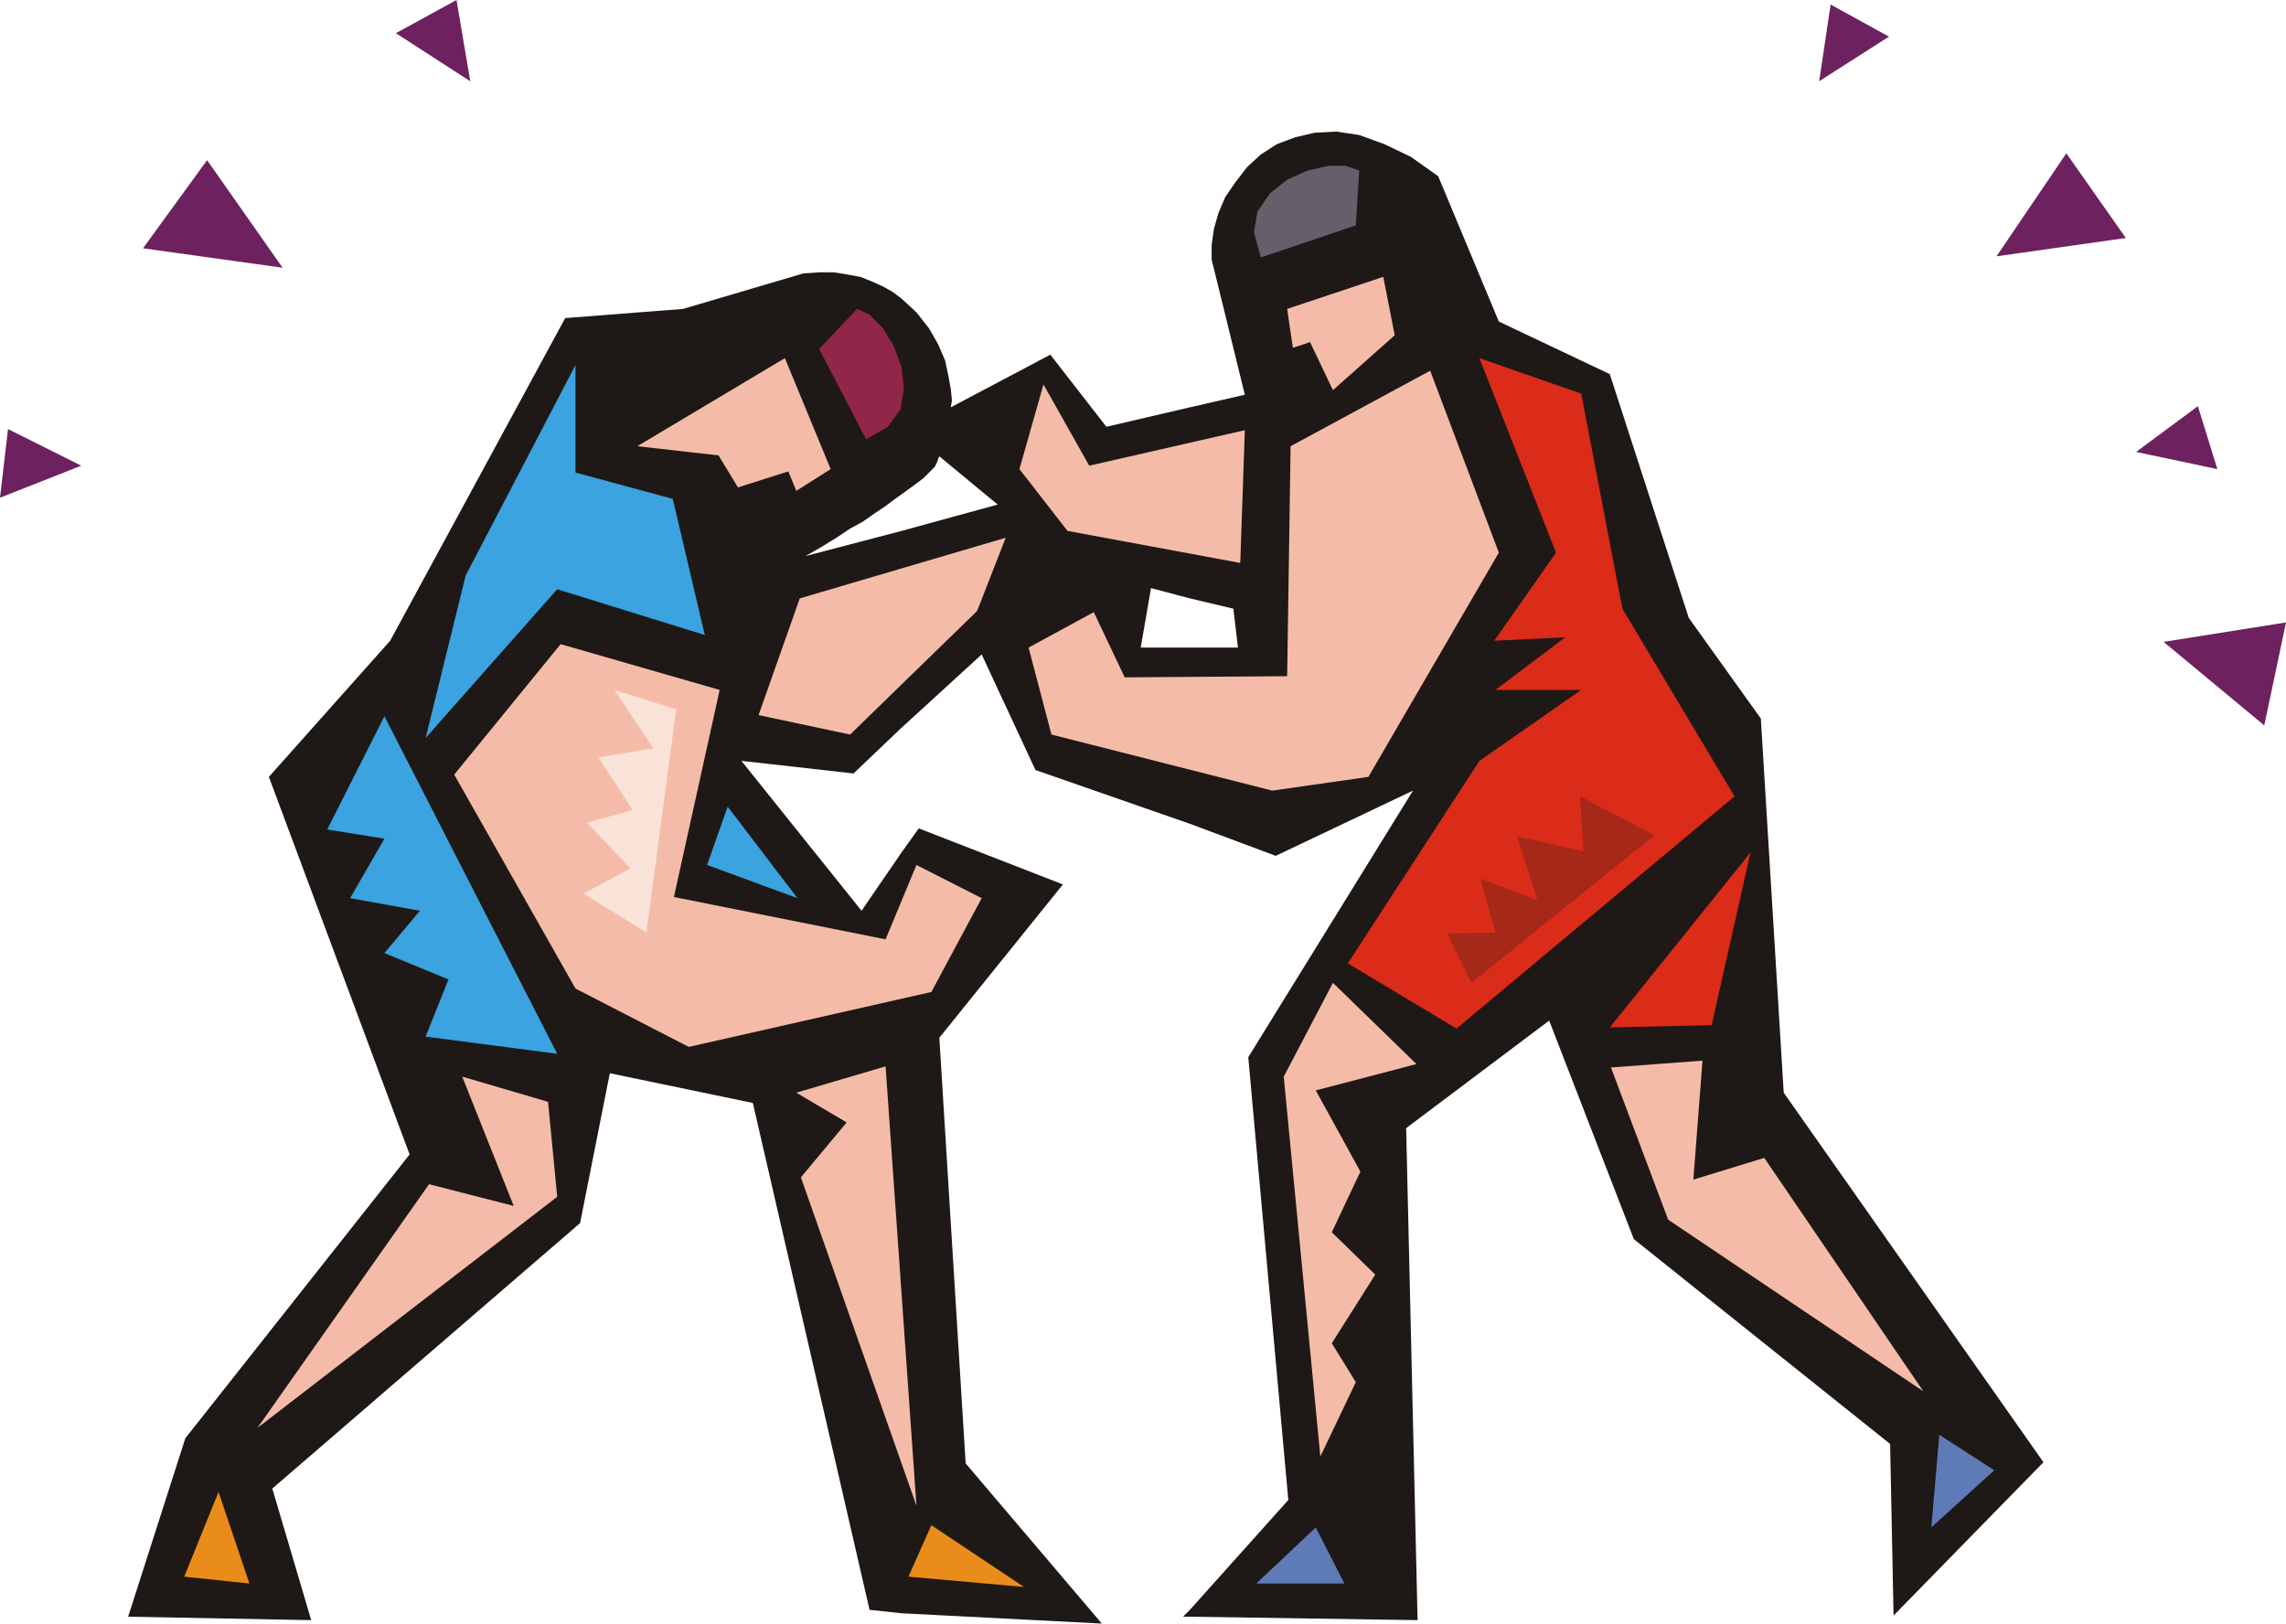 <svg xmlns="http://www.w3.org/2000/svg" fill-rule="evenodd" height="1.419in" preserveAspectRatio="none" stroke-linecap="round" viewBox="0 0 1998 1419" width="1.998in"><style>.pen1{stroke:none}.brush4{fill:#3aa3e0}.brush5{fill:#f4bca8}.brush6{fill:#db2b19}</style><path class="pen1" d="m0 435 71-28-64-32-7 60zm1938-25-71-15 54-40 17 55zM346 29l65 42-12-71-53 29zm1305 3-61 39 10-67 51 28zM125 217l122 17-66-94-56 77zm1733-9-113 16 61-90 52 74zm121 426-88-73 107-17-19 90z" style="fill:#6d215e"/><path class="pen1" d="m1539 628 20 327 227 323-131 134-3-150-224-179-74-191-125 94 10 430-199-3v-6l86-96-35-387 144-233-120 57-75-28V566h42l-4-34-38-9V356l48-11-26-106-3-12v-13l2-14 4-14 6-14 9-13 10-13 12-11 14-9 16-6 17-4 19-1 20 3 22 8 23 11 24 17 53 127 97 46 69 213 63 88zm-499 785h-6l6-6v6zm0-693-135-47-47-101-70 64V464l84-23-52-43 1 1-1 2-1 3-2 4-4 4-6 6-8 6-11 8V261l13 12 11 14 8 14 6 14 3 14 2 11 1 10-1 6 87-46 49 63 73-17v167l-34-9-9 52h43v154zm-252 25 15-21 126 49-108 134 23 372 119 140-175-9V745zm0-109-42 40-98-11 105 131 35-51v665l-28-3-102-443-125-26-26 131-269 232 34 115-160-3 50-156 196-248-123-330 106-119 153-282 103-8 105-31 14-1h13l12 2 11 2 10 4 9 4 9 5 8 6v171l-7 5-8 6-9 6-10 7-11 6-12 8-13 8-14 8 84-22v172z" style="fill:#1e1916"/><path class="pen1 brush4" d="m616 555-129-40-115 130 35-142 96-184v94l85 23 28 119z"/><path class="pen1 brush5" d="m801 1316-101-287 40-48-44-26 78-23 27 384zm408-1074 10 51-54 48-20-42-15 5-5-34 84-28zm-20 782-25 53 38 37-38 60 21 34-31 65-32-332 43-82 73 71-88 23 39 71zm291 7 62-19 139 204-223-150-50-133 80-6-8 104zm-1031 23-74-19-150 213 262-202-8-83-75-22 45 113z"/><path class="pen1 brush6" d="m1516 696-243 203-95-57 115-177 89-62h-75l61-46-62 3 54-77-67-170 89 31 36 188 98 164z"/><path class="pen1 brush5" d="m1125 591 3-201 122-66 60 159-114 196-84 12-193-49-20-76 57-31 27 57 142-1zM589 784l40-181-139-40-93 114 106 187 99 51 212-48 44-82-57-29-27 65-185-37zm110-261-36 102 80 17 111-108 25-64-180 53z"/><path class="pen1 brush5" d="m1088 376-4 116-151-28-42-54 21-74 40 71 136-31z"/><path class="pen1 brush6" d="m1407 898 89-2 34-151-123 153z"/><path class="pen1 brush4" d="m487 921-115-15 20-50-56-23 31-37-61-11 30-52-50-8 50-99 151 295z"/><path class="pen1 brush5" d="m686 313-129 77 71 8 17 28 44-14 7 17 30-19-40-97z"/><path class="pen1" style="fill:#912649" d="m749 270-33 35 41 79 19-11 11-15 3-18-2-19-7-19-10-16-11-11-11-5z"/><path class="pen1" style="fill:#665e6b" d="m1188 149-3 48-83 28-6-22 3-18 11-16 15-12 18-8 18-4h15l12 4z"/><path class="pen1" d="m218 1384-57-6 30-74 27 80zm596-51-20 45 101 9-81-54z" style="fill:#ea8c19"/><path class="pen1" d="m1150 1335 25 49h-77l52-49zm545-81 48 31-55 50 7-81z" style="fill:#5e7ab7"/><path class="pen1 brush4" d="m636 705-18 51 79 29-61-80z"/><path class="pen1" style="fill:#f9e2d8" d="m565 815-55-34 41-22-38-40 40-11-30-46 48-8-34-51 54 17-26 195z"/><path class="pen1" style="fill:#a52819" d="m1446 730-65-34 3 48-58-13 18 56-50-19 13 47-42 1 21 43 160-129z"/></svg>
